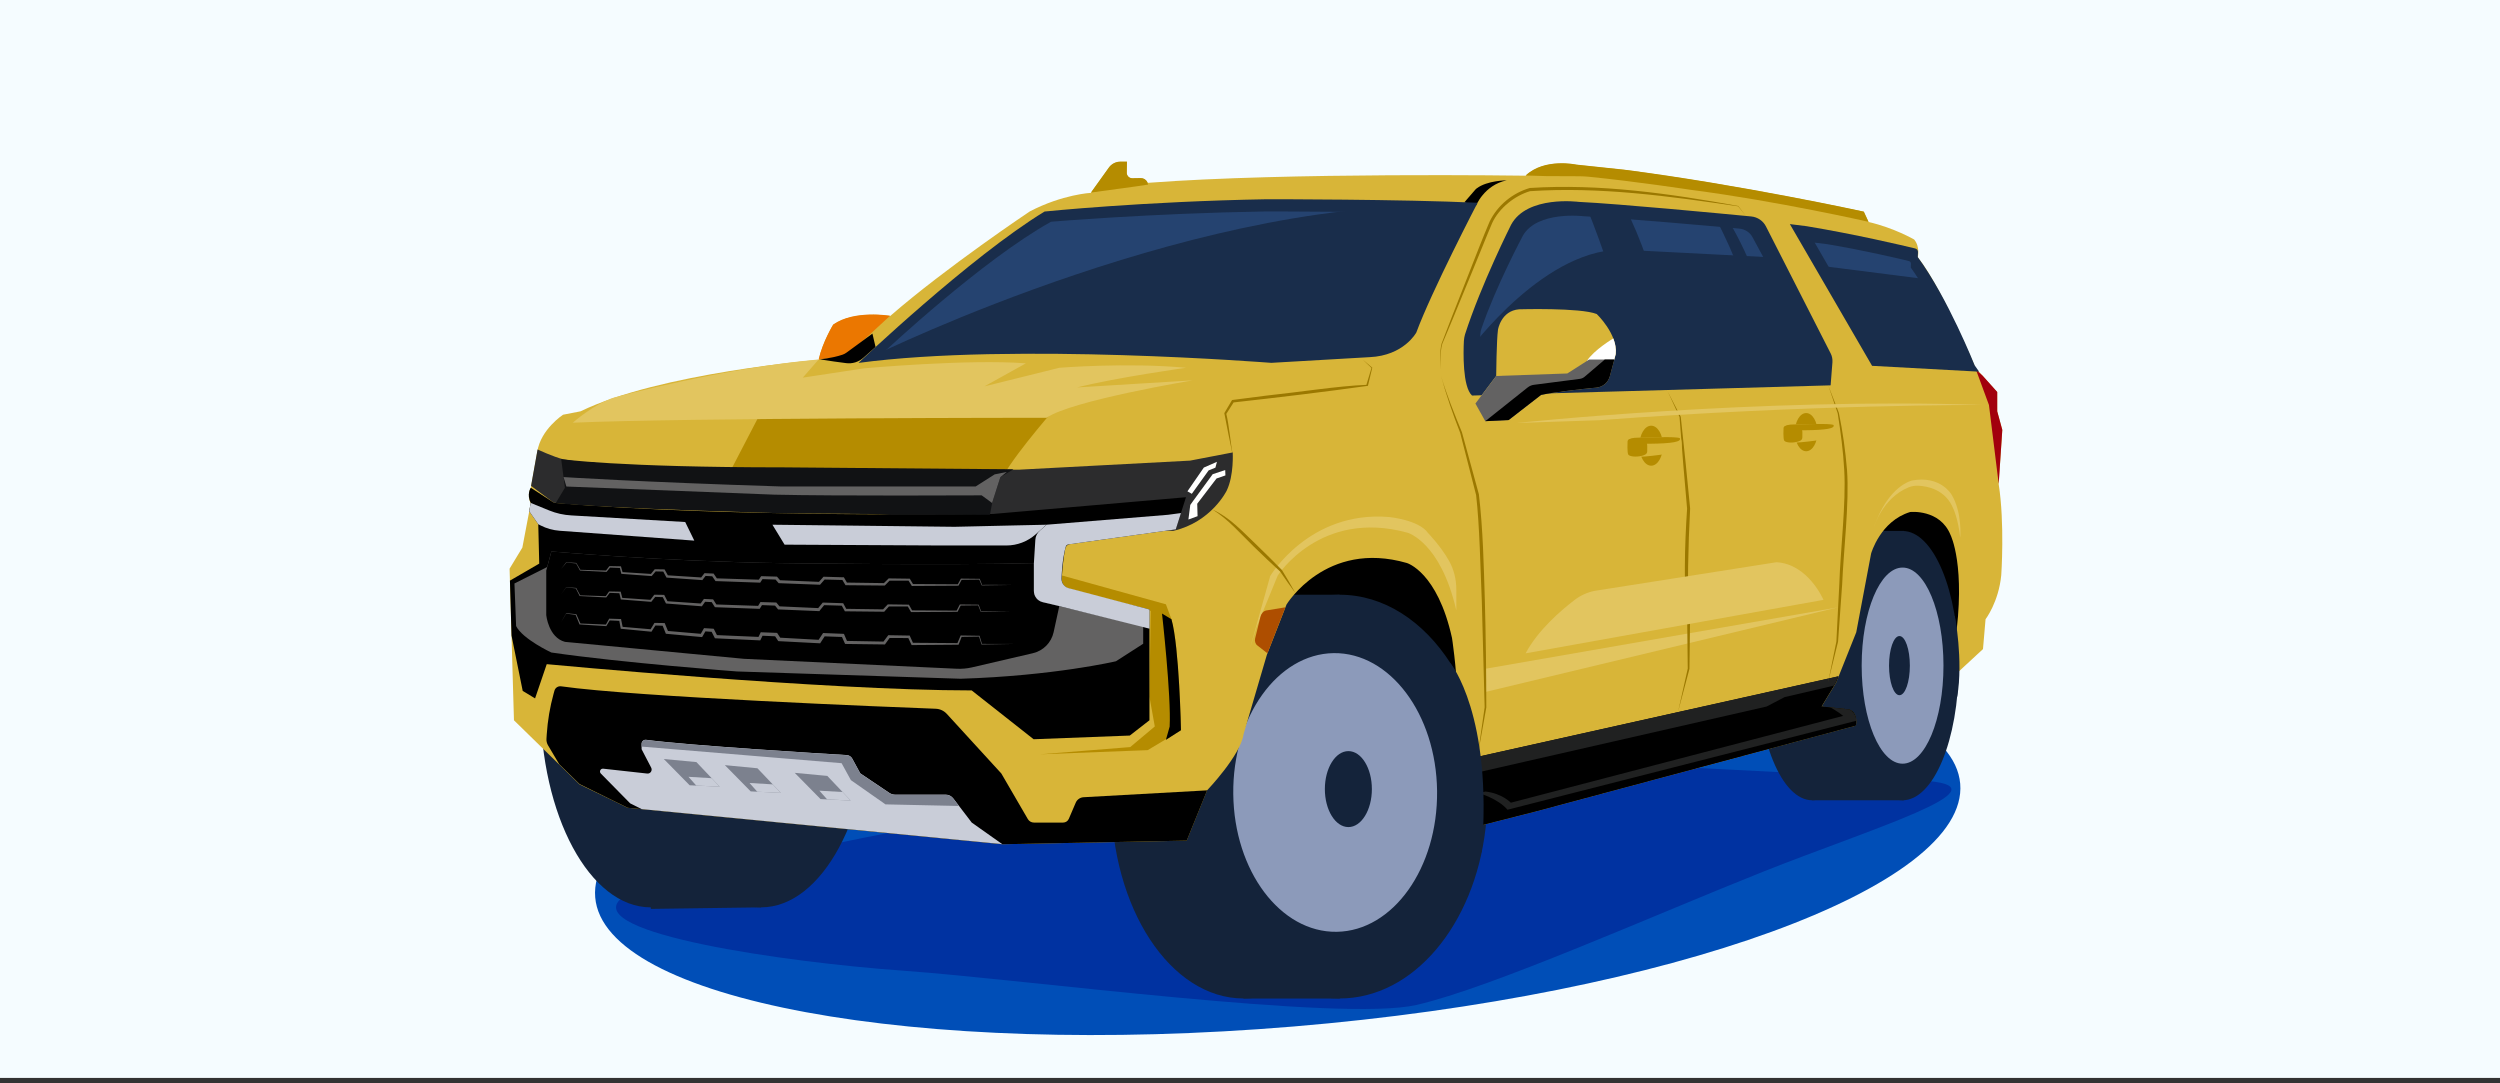 <?xml version="1.0" encoding="UTF-8"?> <svg xmlns="http://www.w3.org/2000/svg" width="360" height="156" viewBox="0 0 360 156" fill="none"><rect x="0" y="0" width="360" height="156" fill="#333333" stroke="none"/><g clip-path="url(#clip0_2_304)"><path d="M360 -0.78H0V155.22H360V-0.78Z" fill="#F5FCFF"></path><path d="M186.22 147.82C240.5 143.3 283.51 127.65 282.27 112.86C281.04 98.07 236.04 89.74 181.76 94.26C127.48 98.78 84.47 114.43 85.71 129.22C86.94 144.01 131.94 152.34 186.22 147.82Z" fill="#004EB7"></path><path d="M192.83 108.16C192.83 108.16 94.3 124.75 89.31 129.51C84.21 134.38 112.82 138.56 130.18 139.79C147.36 141.01 193.11 147.19 203.94 144.72C214.77 142.25 238.64 131.58 254 125.48C269.36 119.38 288.89 113.49 277.7 112.47C266.51 111.46 192.83 108.16 192.83 108.16Z" fill="#0032A1"></path><path d="M283.73 90.76L285.49 79.43C285.49 79.43 277.57 66.05 277.15 66.11C276.73 66.18 241.65 79.38 241.65 79.38L201.99 74.81L175.24 75.56L173.8 94.08L206.06 115.24L245.38 93.55L277.57 98.81L283.73 90.76Z" fill="black"></path><path d="M253.01 97.03L268.92 95.85C268.92 106.56 265.36 115.24 260.96 115.24C256.56 115.24 253 106.56 253 95.85C253 85.14 256.57 76.46 260.96 76.46C265.35 76.46 268.92 85.14 268.92 95.85" fill="#14233A"></path><path d="M274.19 76.45H260.96V115.24H274.19V76.45Z" fill="#14233A"></path><path d="M282.05 95.85C282.05 106.56 278.43 115.24 273.96 115.24C269.49 115.24 265.87 106.56 265.87 95.85C265.87 85.14 269.49 76.46 273.96 76.46C278.43 76.45 282.05 85.14 282.05 95.85Z" fill="#14233A"></path><path d="M279.86 95.85C279.86 103.65 277.22 109.97 273.97 109.97C270.72 109.97 268.08 103.65 268.08 95.85C268.08 88.05 270.72 81.73 273.97 81.73C277.22 81.72 279.86 88.05 279.86 95.85Z" fill="#8C9ABA"></path><path d="M275.02 95.85C275.02 98.2 274.35 100.11 273.52 100.11C272.69 100.11 272.02 98.2 272.02 95.85C272.02 93.5 272.69 91.59 273.52 91.59C274.35 91.59 275.02 93.49 275.02 95.85Z" fill="#14233A"></path><path d="M125.49 101.16C125.49 117.45 118.38 130.66 109.6 130.66C100.82 130.66 93.71 117.45 93.71 101.16C93.71 84.87 100.82 71.66 109.6 71.66C118.38 71.66 125.49 84.88 125.49 101.16Z" fill="#14233A"></path><path d="M109.6 101.16C109.6 117.45 102.49 130.66 93.71 130.66C84.94 130.66 77.82 117.45 77.82 101.16C77.82 84.87 84.93 71.66 93.71 71.66C102.49 71.67 109.6 84.88 109.6 101.16Z" fill="#14233A"></path><path d="M93.72 130.88L109.6 130.66V71.67H93.72V130.88Z" fill="#14233A"></path><path d="M198.12 114.71C198.12 130.77 189.59 143.78 179.06 143.78C168.54 143.78 160.01 130.77 160.01 114.71C160.01 98.65 168.54 85.64 179.06 85.64C189.59 85.63 198.12 98.65 198.12 114.71Z" fill="#14233A"></path><path d="M192.91 85.64H179.06V143.79H192.91V85.64Z" fill="#14233A"></path><path d="M214.18 114.71C214.18 116.27 214.09 117.8 213.92 119.3C212.31 133.18 203.52 143.78 192.91 143.78C181.16 143.78 171.64 130.77 171.64 114.71C171.64 98.65 181.16 85.64 192.91 85.64C199.28 85.64 205 89.47 208.89 95.53C212.19 100.64 214.18 107.36 214.18 114.71Z" fill="#14233A"></path><path d="M206.94 113.9C207.06 124.98 200.6 134.06 192.49 134.18C184.38 134.3 177.71 125.42 177.59 114.33C177.47 103.25 183.94 94.17 192.04 94.05C200.14 93.94 206.81 102.82 206.94 113.9Z" fill="#8C9ABA"></path><path d="M197.55 113.63C197.55 116.65 196.03 119.1 194.17 119.1C192.3 119.1 190.78 116.65 190.78 113.63C190.78 110.61 192.3 108.16 194.17 108.16C196.04 108.16 197.55 110.61 197.55 113.63Z" fill="#14233A"></path><path d="M90.38 116.32L144.33 121.57L170.88 121.05L173.82 113.81C173.82 113.81 178.65 108.77 179.07 105.73L182.43 94.29L185.26 87.05C185.26 87.05 190.93 77.71 202.58 81.07C202.58 81.07 206.99 82.33 209.09 91.88C209.09 91.88 211.4 106.47 209.09 119.9L221.06 116.86L267.24 104.48C267.24 104.48 267.66 102.7 266.3 102.17L262.31 101.75L264.41 98.29L267.3 91.05L269.44 79.71C269.44 79.71 270.75 75.04 275.06 73.73C275.06 73.73 279.36 73.26 280.88 77.04C280.88 77.04 283.14 81.5 281.51 92.63L280.67 97.98L285.55 93.47L285.92 89.17C285.92 89.17 287.81 86.7 288.18 82.82C288.18 82.82 288.7 75.42 287.81 69.7L288.33 61.93L287.6 59.25V56.47L284.5 53.01C284.5 53.01 279.51 41.2 276.16 37.06C276.16 37.06 276.53 35.54 275.64 34.49C275.64 34.49 272.75 32.81 269.08 31.97L268.4 30.5C268.4 30.5 250.61 26.62 233.87 24.46L227 23.73C227 23.73 222.43 22.73 219.71 25.3C219.71 25.3 185.42 24.79 165.27 26.33L165.21 26.23C165.03 25.89 164.67 25.67 164.28 25.68L163.07 25.7C162.62 25.71 162.25 25.34 162.26 24.89L162.29 23.31H161.35C160.69 23.31 160.06 23.63 159.68 24.17L157.1 27.77C157.1 27.77 153.01 27.98 148.28 30.45C148.28 30.45 136.26 38.48 128.18 45.51C128.18 45.51 123.04 44.62 119.99 46.77C119.99 46.77 118.47 49.24 117.89 51.81C117.89 51.81 94.94 53.7 83.6 59.23L81.08 59.72C81.08 59.72 77.86 61.82 77.37 65.04L76.43 70.29C76.43 70.29 75.8 71.23 76.43 72.47L75.22 78.85L73.38 81.89L74.01 103.72L83.46 112.96L90.38 116.32Z" fill="#D8B538"></path><path d="M269.85 75.94C269.85 75.94 271.04 71.71 274.86 70.17C275.28 70 275.73 69.93 276.18 69.94C277.47 69.99 280.15 70.44 281.28 73.26C281.28 73.26 281.93 74.54 282.28 77.43C282.28 77.43 282.6 73.8 281.01 71.2C281.01 71.2 279.44 68.44 275.34 69.19C275.35 69.2 271.91 69.87 269.85 75.94Z" fill="#E2C55F"></path><path d="M209.7 87.86C207.43 78.01 202.68 76.71 202.68 76.71C190.11 73.25 183.99 82.88 183.99 82.88L180.93 90.35L179.95 93.54L182.91 82.95C182.91 82.95 188.51 73.5 200.02 74.45C200.02 74.45 204.33 74.86 205.63 76.75C205.63 76.75 207.43 78.58 208.66 80.76C209.37 82.02 209.71 83.45 209.71 84.9V87.86H209.7Z" fill="#E2C55F"></path><path d="M117.88 51.77C118.46 49.2 119.98 46.73 119.98 46.73C123.02 44.58 128.17 45.47 128.17 45.47L124.45 48.9L121.55 51.28L117.88 51.77Z" fill="#EB7700"></path><path d="M284.54 53.24L286.41 58.32L287.81 69.66L288.33 61.9L287.6 59.22V56.44L285.49 54.09L284.54 53.24Z" fill="#A2000D"></path><path d="M210.07 109.59C209.97 112.92 209.68 116.44 209.09 119.89L221.06 116.85L267.24 104.47C267.24 104.47 267.66 102.69 266.3 102.16L262.31 101.74L264.41 98.28L264.77 97.39L210.07 109.59Z" fill="black"></path><path d="M209.93 111.88C209.97 111.11 210.01 110.34 210.03 109.59L264.72 97.38L264.36 98.27L264.08 98.73L256.99 100.38L254.39 101.74L209.93 111.88Z" fill="#202121"></path><path d="M209.73 115.03C209.57 116.65 209.36 118.28 209.09 119.89L221.06 116.85L267.24 104.47C267.24 104.47 267.66 102.69 266.3 102.16L262.31 101.74L209.73 115.03Z" fill="black"></path><path d="M80.53 110.05L83.46 112.91L90.39 116.32L144.34 121.57L170.89 121.05L173.83 113.81L156.03 114.8C155.53 114.83 155.09 115.14 154.9 115.6L153.91 117.91C153.77 118.24 153.45 118.45 153.09 118.45H148.88C148.52 118.45 148.19 118.26 148.01 117.95L144.19 111.38L136.34 102.8C135.93 102.35 135.35 102.08 134.74 102.06C128.34 101.82 91.61 100.37 80.81 98.83C80.37 98.77 79.96 99.03 79.84 99.46C79.8 99.59 79.76 99.74 79.72 99.89C79.19 101.81 78.86 103.77 78.73 105.76L78.69 106.41C78.67 106.72 78.75 107.03 78.9 107.3L80.53 110.05Z" fill="black"></path><path d="M92.39 116.51L144.33 121.56L139.93 118.45L137.27 114.97C137.01 114.63 136.61 114.43 136.19 114.43H128.9C128.6 114.43 128.31 114.34 128.06 114.17L123.88 111.36L122.72 109.23C122.56 108.94 122.27 108.75 121.94 108.73C118.51 108.53 99.28 107.36 93.05 106.53C92.7 106.48 92.39 106.75 92.39 107.1V107.89L93.77 110.54C93.99 110.96 93.65 111.45 93.19 111.39L86.86 110.69C86.47 110.65 86.25 111.11 86.52 111.39L90.74 115.68L92.39 116.51Z" fill="#C9CDD8"></path><path d="M92.39 107.51V107.12C92.39 106.77 92.7 106.5 93.05 106.55C99.28 107.37 118.51 108.54 121.94 108.75C122.27 108.77 122.56 108.96 122.72 109.25L123.88 111.38L128.06 114.19C128.31 114.36 128.6 114.45 128.9 114.45H136.19C136.61 114.45 137.02 114.65 137.27 114.99L138.08 116.06L127.51 115.83L122.53 112.34L121.19 109.9L92.39 107.51Z" fill="#7C818E"></path><path d="M219.69 25.27C222.42 22.7 226.98 23.7 226.98 23.7L233.85 24.43C250.59 26.58 268.38 30.47 268.38 30.47L269.06 31.94C269.06 31.94 255.85 28.94 243.57 27.35C243.57 27.35 235.43 26.11 228.76 25.45C228.31 25.41 227.86 25.38 227.41 25.38L222.65 25.36L219.69 25.27Z" fill="#B58C00"></path><path d="M257.74 32.27L269.58 52.68L284.99 53.52L284.35 52.61C284.35 52.61 280.5 42.92 276.16 37.02L276.19 36.31C276.2 36.06 276.04 35.84 275.79 35.78C274.06 35.36 267.16 33.73 260.14 32.57L257.74 32.27Z" fill="#192D4B"></path><path d="M261.32 34.94L270.21 50.36L281.78 51L281.3 50.31C281.3 50.31 278.41 42.99 275.15 38.53L275.17 37.99C275.18 37.8 275.06 37.63 274.87 37.59C273.57 37.27 268.39 36.04 263.11 35.16L261.32 34.94Z" fill="#254370"></path><path d="M210.8 49.08C210.72 50.67 210.59 55.69 211.97 56.96L263.61 55.49L263.87 52.17C263.9 51.72 263.82 51.28 263.61 50.88L254.3 32.61C253.89 31.8 253.09 31.26 252.19 31.17C247.59 30.73 233.28 29.36 227.33 29.07C227.33 29.07 219.91 28.09 217.6 32.36C217.6 32.36 213.3 40.9 210.96 48.16C210.88 48.46 210.82 48.76 210.8 49.08Z" fill="#192D4B"></path><path d="M213.17 48.13C213.1 49.48 212.98 53.75 214.22 54.82L260.73 53.57L260.97 50.75C261 50.37 260.92 49.99 260.74 49.65L252.35 34.14C251.98 33.45 251.26 32.99 250.45 32.92C246.31 32.54 233.42 31.39 228.06 31.14C228.06 31.14 221.38 30.31 219.3 33.93C219.3 33.93 215.42 41.18 213.32 47.34C213.23 47.6 213.18 47.86 213.17 48.13Z" fill="#254370"></path><path d="M228.47 29.86C228.47 29.86 233.82 42.38 235.95 55.84H242.33C242.33 55.84 238.55 38.36 233.99 29.86H228.47Z" fill="#192D4B"></path><path d="M247.12 31.59H248.77C248.77 31.59 254.12 39.54 257.11 54.81H255.06C255.07 54.82 252.55 41.67 247.12 31.59Z" fill="#192D4B"></path><path d="M165.33 26.58L165.2 26.19C165.02 25.85 164.66 25.63 164.27 25.64L163.06 25.66C162.61 25.67 162.24 25.3 162.25 24.85L162.28 23.27H161.34C160.68 23.27 160.05 23.59 159.67 24.13L157.09 27.73L163.66 26.83L165.33 26.58Z" fill="#B58C00"></path><path d="M95.59 109.3L100.28 109.74L103.64 113.28L99.31 113.08L95.59 109.3Z" fill="#7C818E"></path><path d="M100.26 113.12L103.64 113.28L102.48 112.06L99.14 111.86L100.26 113.12Z" fill="#C9CDD8"></path><path d="M104.38 110.18L109.07 110.63L112.44 114.17L108.1 113.96L104.38 110.18Z" fill="#7C818E"></path><path d="M109.05 114.01L112.44 114.17L111.27 112.95L107.93 112.75L109.05 114.01Z" fill="#C9CDD8"></path><path d="M114.44 111.29L119.13 111.73L122.5 115.28L118.16 115.07L114.44 111.29Z" fill="#7C818E"></path><path d="M119.11 115.11L122.5 115.28L121.34 114.05L117.99 113.86L119.11 115.11Z" fill="#C9CDD8"></path><path d="M212.95 114.21C212.95 114.21 215.66 114.95 217.08 116.6L267.3 103.79C267.3 103.79 267.39 102.76 266.3 102.15L263.56 101.86C263.56 101.86 264.7 102.48 265.42 103.09L217.56 115.59C217.56 115.59 216.32 114.26 213.91 113.98L212.95 114.21Z" fill="#202121"></path><path d="M182.51 94.08L185.1 87.45L182.32 87.91C181.93 88 181.61 88.36 181.5 88.83L180.74 91.93C180.65 92.31 180.77 92.72 181.04 92.93L182.51 94.08Z" fill="#AE4E00"></path><path d="M118.03 51.74C118.03 51.74 119.78 51.6 121.34 51.07C121.55 51 121.74 50.89 121.92 50.76L125.63 48.04L126.08 49.97L124.3 51.54C123.63 52.13 122.73 52.41 121.84 52.29C120.84 52.17 119.44 51.97 118.03 51.74Z" fill="black"></path><path d="M212.51 29.69C212.51 29.69 213.69 26.65 216.96 25.97C216.96 25.97 214.17 25.97 212.64 27.13C212.55 27.19 212.48 27.27 212.41 27.35L210.87 29.13L212.51 29.69Z" fill="black"></path><path d="M123.62 52.26C123.62 52.26 139.71 36.97 150.42 30.46C150.42 30.46 164.62 29 182.46 28.69C182.46 28.69 201.95 28.68 212.77 29.2C212.77 29.2 206.16 41.9 203.95 47.88C203.95 47.88 202.17 51.21 197.23 51.43L183.06 52.25C183.06 52.26 145.83 49.28 123.62 52.26Z" fill="#192D4B"></path><path d="M127.5 50.51C127.5 50.51 141.4 37.47 151.35 31.93C151.35 31.93 165.62 30.72 182.21 30.45C182.21 30.45 200.34 30.44 210.39 30.88C210.39 30.88 204.24 41.69 202.19 46.78C202.19 46.78 200.53 49.61 195.94 49.81L182.76 50.51C182.77 50.51 148.16 47.98 127.5 50.51Z" fill="#254370"></path><path d="M213.91 99.64L264.71 87.45L213.91 96.3V99.64Z" fill="#E2C55F"></path><path d="M174.59 73.37C177.07 74.49 178.88 76.5 180.82 78.34C182.1 79.58 183.37 80.82 184.61 82.1C185.27 83.18 185.92 84.28 186.53 85.39C185.77 84.37 185.05 83.34 184.33 82.29C183.16 81.24 181.73 79.86 180.5 78.67C178.56 76.78 176.88 74.79 174.59 73.37Z" fill="#9B7800"></path><path d="M212.76 108.98L213.79 101.84C213.79 101.94 213.38 86.52 213.38 86.54C213.19 82.08 213.06 75.56 212.56 71.29C212.57 71.31 210.24 62.25 210.27 62.34C209.22 59.65 208.26 56.93 207.51 54.14C208.34 56.91 209.43 59.59 210.52 62.25L212.96 71.18C213.56 76.28 213.66 81.4 213.82 86.52C213.96 91.63 214.02 96.75 214.03 101.87C214.03 101.88 212.76 108.98 212.76 108.98Z" fill="#9B7800"></path><path d="M240.12 56.32C240.13 56.33 242.03 60.01 242.03 60.02C242.03 60.01 242.73 66.63 242.73 66.63L243.38 73.23C243.23 75.99 243.14 78.76 243.09 81.53C243.05 84.29 243.06 87.07 243.36 89.8C243.35 89.8 243.3 96.32 243.28 96.32L241.63 102.53L243.04 96.26C243.03 96.43 242.97 89.75 242.96 89.79C242.63 87.17 242.61 84.25 242.62 81.51C242.63 78.8 242.77 75.83 242.94 73.25L242.37 66.64C242.38 66.67 241.83 59.92 241.86 60.06C241.88 60.08 240.12 56.32 240.12 56.32Z" fill="#9B7800"></path><path d="M263.25 55.44L264.8 59.46C265.36 62.17 265.74 64.9 265.97 67.66C266.32 72.44 265.47 79.33 265.27 84.17L264.68 92.41C264.68 92.42 263.25 98.21 263.25 98.22L264.44 92.37C264.43 92.46 264.86 84.12 264.86 84.14C265.01 79.29 265.85 72.47 265.57 67.69C265.42 64.97 265.05 62.16 264.63 59.52C264.63 59.53 263.25 55.44 263.25 55.44Z" fill="#9B7800"></path><path d="M218.42 60.91C218.42 60.91 253.29 57.21 285.49 58.31C285.49 58.31 260.54 58.23 230.31 60.51L218.42 60.91Z" fill="#E2C55F"></path><path d="M219.69 94.08L262.58 86.38C262.58 86.38 260.38 81.21 255.81 80.96L229.59 85.09C228.55 85.31 227.57 85.75 226.72 86.41C224.82 87.86 221.45 90.75 219.69 94.08Z" fill="#E2C55F"></path><path d="M170.06 105.15C170.06 105.15 169.82 93.11 168.69 89.17L167.89 87.02L152.13 82.65L151.83 84.89L165.7 87.97L165.52 100.33L166.29 104.61L162.75 107.58L149.76 108.62L165.27 108.02L170.06 105.15Z" fill="#B58C00"></path><path d="M167.33 88.35C167.33 88.35 168.67 100.25 168.43 104.63L167.89 106.54L170.06 105.15C170.06 105.15 169.82 93.11 168.69 89.17L167.33 88.35Z" fill="black"></path><path d="M196.22 51.77L197.59 52.93L197.61 52.95L197.6 52.98L197 55.48L196.98 55.56C190.72 56.44 183.86 57.26 177.55 57.96L177.69 57.87L176.59 59.6C176.96 61.07 177.21 63.76 177.53 65.64C177.11 63.59 176.68 61.54 176.3 59.49L176.33 59.44L177.37 57.68C177.42 57.59 177.41 57.6 177.51 57.59L182.34 56.97C186.84 56.5 192.73 55.57 196.76 55.42L197.5 52.96L197.52 53.01L196.22 51.77Z" fill="#9B7800"></path><path d="M251.4 31.08C251.41 31.09 250.23 29.65 250.29 29.71C240.4 28.25 230.33 26.86 220.32 27.53C218.18 28.16 215.9 29.91 214.88 32.1C213.9 34.39 212.99 36.75 212.02 39.06L209.15 46.03L207.69 49.51C207.35 50.68 207.47 52.01 207.51 53.24C207.43 51.99 207.27 50.7 207.59 49.47L208.94 45.95L211.69 38.93C212.61 36.59 213.51 34.25 214.5 31.92C215.63 29.58 217.79 27.8 220.29 27.07C230.35 26.42 240.43 27.87 250.31 29.66C250.32 29.66 251.38 31.07 251.4 31.08Z" fill="#9B7800"></path><path d="M152.54 58.11C152.54 58.11 146.56 64.83 144.5 68.47L104.67 68.8L109.55 59.41L152.54 58.11Z" fill="#B58C00"></path><path d="M76.47 69.97L77.41 64.72C77.41 64.72 79.63 65.77 81.14 66.15L88.91 67.34L124.81 67.71L146.81 67.63L171.37 66.33L177.51 65.15C177.51 65.15 177.71 68.46 176.64 70.66C176.64 70.66 174.44 75.19 168.93 76.45L125.43 74L79.76 72.41L76.47 69.97Z" fill="#2C2C2D"></path><path d="M77.05 100.57L78.73 95.64C78.73 95.64 118.72 99.42 139.92 99.42L148.84 106.45L162.69 105.92L165.52 103.72V87.77C165.52 87.77 157.85 85.94 153.87 84.74C153.25 84.55 152.85 83.96 152.89 83.32C152.97 82.09 153.14 80.11 153.42 78.93C153.49 78.63 153.74 78.4 154.05 78.36L169.31 76.22L170.78 71.6L142.97 74.01C142.97 74.01 105.29 74.59 79.79 72.41L76.43 70.23C76.43 70.23 75.8 71.17 76.43 72.41L76.2 73.6L77.51 75.49L77.65 81.16L73.43 83.61L73.66 91.52L75.27 99.49L77.05 100.57Z" fill="black"></path><path d="M79.4 79.41C79.4 79.41 94.86 80.81 112.29 81.09C112.29 81.09 136.64 81.43 148.88 81.09V85.1C148.88 85.86 149.4 86.53 150.15 86.71L164.62 90.18V92.7L160.7 95.22C160.7 95.22 151.78 97.32 138.34 97.74L106.12 96.69C106.12 96.69 89.4 95.43 79.39 93.96C79.39 93.96 75.26 92.04 74.32 90.15L74.08 84.02L78.79 81.65L79.4 79.41Z" fill="#636262"></path><path d="M152.54 87.28L150.15 86.71C149.4 86.53 148.88 85.87 148.88 85.1V81.09C136.63 81.43 112.29 81.09 112.29 81.09C94.87 80.81 79.4 79.41 79.4 79.41L78.66 82.16V88.58C78.66 88.58 78.98 91.8 81.36 92.43L107.13 94.87L137.79 96.3C138.51 96.33 139.23 96.27 139.93 96.11L148.74 94.06C150.23 93.71 151.39 92.54 151.72 91.04L152.54 87.28Z" fill="black"></path><path d="M80.81 89.58C80.82 89.57 81.53 88.31 81.53 88.3C81.52 88.3 82.96 88.44 82.96 88.44H82.98L83 88.47L83.6 89.82L83.55 89.78L87.31 89.94L87.21 90L87.69 89.15L87.72 89.09H87.79L89.33 89.14H89.43L89.45 89.24L89.68 90.37L89.56 90.26L93.79 90.62L93.64 90.69L94.19 89.78L94.24 89.7H94.34L95.6 89.72H95.72L95.76 89.83L96.23 90.97L96.07 90.85L101.05 91.28L100.85 91.38C100.89 91.31 101.36 90.48 101.38 90.45L101.51 90.46L102.65 90.53L102.77 90.54L102.83 90.65L103.3 91.57L103.12 91.45L109.37 91.72L109.16 91.85L109.49 91.17L109.55 91.04L109.7 91.05L111.78 91.13H111.9C111.93 91.18 112.38 91.86 112.42 91.93L112.24 91.82L118.01 92.14L117.81 92.24L118.46 91.25L118.53 91.15L118.65 91.16L121.4 91.27L121.53 91.28L121.58 91.4L122.02 92.42L121.83 92.29L127.32 92.39L127.16 92.47L127.85 91.55L127.91 91.47H128L130.89 91.52H131L131.04 91.62L131.5 92.65L131.36 92.56L137.94 92.61L137.84 92.68L138.31 91.57L138.34 91.51H138.4L141.02 91.55H141.06L141.07 91.59L141.41 92.75L141.37 92.72L145.92 92.73L141.37 92.81H141.34L141.33 92.78L140.97 91.63L141.03 91.67L138.41 91.71L138.5 91.65L138.06 92.77L138.03 92.84H137.95L131.37 92.89H131.27L131.23 92.8L130.75 91.78L130.9 91.88L128.01 91.87L128.16 91.79L127.49 92.72L127.43 92.8H127.33L121.84 92.73H121.7L121.64 92.61L121.19 91.6L121.38 91.73L118.63 91.63L118.82 91.53L118.17 92.53L118.1 92.64L117.97 92.63L112.19 92.33L112.07 92.32C112.04 92.29 111.59 91.58 111.55 91.52L111.74 91.63L109.66 91.54L109.87 91.41L109.54 92.09L109.47 92.22L109.32 92.21L103.08 91.92L102.95 91.91L102.89 91.8L102.42 90.87L102.59 90.99L101.45 90.91L101.64 90.81L101.17 91.63L101.1 91.74L100.97 91.73L95.99 91.27L95.88 91.26L95.84 91.15L95.38 90L95.54 90.11L94.28 90.07L94.43 89.99L93.86 90.89L93.81 90.97L93.71 90.96L89.49 90.55L89.39 90.54L89.37 90.44L89.16 89.31L89.28 89.41L87.74 89.34L87.84 89.28L87.34 90.11L87.31 90.16H87.25L83.49 89.92H83.45L83.44 89.89L82.88 88.52L82.91 88.54L81.5 88.36C81.6 88.28 80.8 89.59 80.81 89.58Z" fill="#636262"></path><path d="M80.81 85.57C80.82 85.56 81.53 84.55 81.53 84.55L82.95 84.66H82.97L82.98 84.68L83.57 85.76L83.53 85.73L87.28 85.85L87.2 85.89L87.68 85.21L87.71 85.17H87.76L89.3 85.2H89.38L89.4 85.28L89.63 86.18L89.52 86.09L93.74 86.38L93.62 86.43L94.17 85.7L94.22 85.64H94.3L95.56 85.66H95.65L95.69 85.75L96.16 86.66L96.02 86.57L100.99 86.91L100.83 86.99C100.88 86.93 101.32 86.29 101.36 86.25H101.46C101.52 86.25 102.68 86.31 102.69 86.31L102.74 86.39L103.21 87.13L103.06 87.04L109.29 87.25L109.11 87.35C109.15 87.28 109.47 86.76 109.5 86.7H109.62L111.7 86.76H111.79C111.81 86.79 112.27 87.34 112.31 87.39L112.16 87.31L117.92 87.57L117.76 87.64L118.41 86.85L118.47 86.77H118.57L121.31 86.86H121.42L121.47 86.96L121.91 87.77L121.75 87.67L127.23 87.75L127.1 87.81L127.79 87.08L127.84 87.03H127.91L130.79 87.07H130.88L130.92 87.14L131.38 87.96L131.26 87.89L137.82 87.93L137.73 87.98L138.19 87.09L138.22 87.04H138.27L140.89 87.07H140.93L140.94 87.1L141.28 88.03C141.09 87.96 145.81 88.04 145.78 88.02C145.75 88.02 141.24 88.09 141.22 88.09L141.21 88.06L140.85 87.14L140.9 87.17L138.28 87.2L138.36 87.15L137.92 88.05L137.89 88.1H137.83L131.27 88.14H131.19L131.15 88.07L130.68 87.26L130.81 87.33H127.93L128.05 87.28L127.38 88.03L127.33 88.09H127.25L121.77 88.03H121.66L121.61 87.93L121.16 87.12L121.32 87.22L118.58 87.14L118.74 87.07L118.09 87.86L118 88H117.9L112.14 87.76H112.05L111.99 87.69L111.54 87.13L111.69 87.21L109.61 87.13L109.79 87.03L109.46 87.57L109.4 87.67H109.28L103.05 87.44H102.95L102.9 87.36L102.43 86.62L102.58 86.71L101.44 86.65L101.6 86.57C101.58 86.6 101.08 87.29 101.07 87.31L100.97 87.3L96 86.91L95.9 86.9L95.86 86.82L95.4 85.9L95.54 85.99L94.28 85.95L94.4 85.89L93.83 86.61L93.78 86.67L93.7 86.66L89.49 86.33L89.4 86.32L89.38 86.24L89.17 85.34L89.28 85.43L87.75 85.37L87.83 85.33L87.33 85.99L87.3 86.03H87.25L83.5 85.83H83.47L83.46 85.8L82.9 84.71L82.93 84.73L81.52 84.58L81.54 84.57L80.81 85.57Z" fill="#636262"></path><path d="M80.81 81.91C80.82 81.9 81.53 80.96 81.54 80.96L82.97 81.06H82.99L83 81.08L83.59 82.08L83.55 82.05L87.31 82.16L87.24 82.19L87.72 81.56L87.75 81.52H87.8L89.34 81.55H89.42L89.44 81.63L89.67 82.47L89.57 82.38L93.8 82.65L93.69 82.7L94.24 82.02L94.28 81.97H94.35L95.61 81.99H95.7L95.74 82.07L96.21 82.92L96.08 82.84L101.06 83.16L100.91 83.23C100.96 83.18 101.4 82.57 101.44 82.54H101.53L102.67 82.59H102.76L102.81 82.67L103.28 83.36L103.13 83.28L109.38 83.48L109.21 83.57C109.25 83.5 109.57 83.02 109.6 82.97H109.71L111.79 83.03H111.88C111.9 83.05 112.36 83.57 112.39 83.62L112.25 83.55L118.02 83.79L117.87 83.86L118.52 83.12L118.58 83.05H118.67L121.42 83.13H121.52L121.57 83.22L122.01 83.98L121.86 83.89L127.35 83.97L127.23 84.02L127.92 83.34L127.97 83.29H128.04L130.93 83.33H131.01L131.05 83.4L131.51 84.17L131.39 84.1L137.97 84.14L137.89 84.19L138.35 83.36L138.37 83.32H138.42L141.04 83.35H141.08L141.09 83.38L141.43 84.24C141.25 84.17 145.97 84.25 145.94 84.23C145.91 84.23 141.39 84.3 141.37 84.3L141.36 84.28L141 83.43L141.05 83.46L138.43 83.49L138.5 83.45L138.05 84.29L138.02 84.34H137.96L131.38 84.38H131.3L131.26 84.31L130.79 83.55L130.91 83.62H128.02L128.14 83.57L127.46 84.27L127.41 84.32H127.34L121.85 84.27H121.75L121.7 84.18L121.25 83.43L121.4 83.52L118.65 83.45L118.8 83.39L118.15 84.13L118.09 84.2H118L112.22 83.98H112.13C112.12 83.96 111.65 83.43 111.62 83.39L111.77 83.46L109.69 83.39L109.86 83.3C109.82 83.36 109.5 83.85 109.47 83.9H109.36L103.12 83.68H103.03L102.98 83.6L102.51 82.91L102.65 82.99L101.51 82.93L101.66 82.86L101.19 83.47L101.13 83.54L101.04 83.53L96.06 83.18L95.97 83.17L95.93 83.09L95.47 82.23L95.6 82.31L94.34 82.28L94.46 82.23L93.89 82.9L93.84 82.95H93.77L89.55 82.64L89.47 82.63L89.45 82.55L89.24 81.71L89.34 81.79L87.8 81.73L87.88 81.69L87.38 82.31L87.35 82.35H87.31L83.55 82.16H83.52L83.51 82.14L82.95 81.12L82.98 81.14C82.99 81.13 81.51 81.01 81.58 81L80.81 81.91Z" fill="#636262"></path><path d="M80.81 66.11C80.81 66.11 88.92 67.3 112.85 67.3L145.94 67.58L144.06 68.7L142.87 72.42L142.55 74.13L113.37 73.93C113.37 73.93 87.9 73.29 80.03 72.44L81.35 70.24L80.81 66.11Z" fill="#111214"></path><path d="M81.15 68.7C81.15 68.7 92.13 69.41 112.42 70.05H140.5L143.23 68.31L144.98 67.96L144.05 68.71L142.86 72.43L141.36 71.33C141.36 71.33 120.11 71.44 111.5 71.23L81.56 70.06L81.15 68.7Z" fill="#636262"></path><path d="M77.51 75.49L76.2 73.6L76.42 72.42L79.07 73.5C80.09 73.92 81.18 74.16 82.28 74.22L98.67 75.17L99.98 77.85L80.6 76.43C79.64 76.36 78.7 76.1 77.84 75.66L77.51 75.49Z" fill="#C9CDD8"></path><path d="M111.23 75.56L112.98 78.43L135.43 78.55H144.92C146.47 78.55 147.97 77.98 149.13 76.95L150.69 75.56L146.14 75.66L137.47 75.86L120.96 75.67L111.23 75.56Z" fill="#C9CDD8"></path><path d="M170.99 70.75L173.35 67.33L175.24 66.5L175.02 67.34L174.04 67.74L171.62 71.11L170.99 70.75Z" fill="white"></path><path d="M171.77 72.19L174.63 68.28L176.43 67.68L176.46 68.46L175.18 68.9L172.4 72.54L172.45 74.33L171.13 74.81L171.4 72.71L171.77 72.19Z" fill="white"></path><path d="M165.53 87.77V90.53L152.54 87.28L150.15 86.71C149.4 86.53 148.88 85.87 148.88 85.1V81.09L149.09 77.72C149.12 77.22 149.35 76.76 149.72 76.43L150.7 75.56L168.19 74.13L170.06 73.88L169.31 76.23L153.86 78.39C153.68 78.42 153.52 78.54 153.47 78.72C153.3 79.29 152.96 80.72 152.86 83.31C152.84 83.95 153.25 84.52 153.87 84.69L165.53 87.77Z" fill="#C9CDD8"></path><path d="M115.6 54.38L124.43 53.04C124.43 53.04 139.39 51.68 147.73 52.32L141.75 55.64L152.55 52.96C152.55 52.96 162.27 52.17 170.79 52.96C170.79 52.96 160.65 54.38 155.1 55.79L171.75 54.77C171.75 54.77 154.23 57.68 150.71 60.16C150.71 60.16 98.54 60.16 82.48 60.87C82.48 60.87 85.58 58.13 88.47 57.23C88.47 57.23 104.21 52.96 117.89 51.76L115.6 54.38Z" fill="#E2C55F"></path><path d="M126.08 51.1C126.08 51.1 174.57 27.31 211.51 29.86L206.47 40.38L203.11 48.04L199.65 50.18L191.99 50.51L183.07 51.77L161.2 50.7L126.08 51.1Z" fill="#192D4B"></path><path d="M211.52 50.51C211.52 50.51 222.71 35.15 234.33 35.99L254.76 37.04L260.09 45.29L262.63 51.77L262.21 54.14L258.18 54.81L212.46 56.2L211.52 50.51Z" fill="#192D4B"></path><path d="M212.46 58.11L215.45 54.14C215.45 54.14 215.5 49 215.71 47.48C215.71 47.48 216.13 44.75 218.75 44.54C218.75 44.54 227.57 44.28 229.93 45.22C229.93 45.22 232.97 48.11 232.66 50.99L231.8 54.18C231.56 55.07 230.8 55.72 229.88 55.81C227.75 56.02 223.91 56.43 221.9 56.87L217.23 60.49L213.87 60.65L212.46 58.11Z" fill="#D8B538"></path><path d="M232.43 51.87L232.67 50.99C232.75 50.22 232.6 49.44 232.32 48.73C232.32 48.73 229.51 50.4 228.52 51.97L232.43 51.87Z" fill="white"></path><path d="M215.45 54.14L212.46 58.11L213.88 60.65L217.24 60.49L221.91 56.87C223.93 56.43 227.76 56.02 229.89 55.81C230.81 55.72 231.57 55.07 231.81 54.18L232.46 51.77H228.84L225.69 53.78L215.45 54.14Z" fill="#636262"></path><path d="M213.88 60.65L217.24 60.49L221.91 56.87C223.93 56.43 227.76 56.02 229.89 55.81C230.81 55.72 231.57 55.07 231.81 54.18L232.46 51.77H231.09L228.2 54.24C227.99 54.42 227.74 54.53 227.47 54.56L220.98 55.4C220.62 55.43 220.28 55.56 219.99 55.79L213.88 60.65Z" fill="black"></path><path d="M262.63 38.33L277.08 40.17L282.47 50.51V52.26L271.36 52.58L269.07 49.52L263.25 40.72L262.63 38.33Z" fill="#192D4B"></path><path d="M237.77 67.06C238.709 67.06 239.47 65.771 239.47 64.18C239.47 62.589 238.709 61.3 237.77 61.3C236.831 61.3 236.07 62.589 236.07 64.18C236.07 65.771 236.831 67.06 237.77 67.06Z" fill="#B58C00"></path><path d="M234.35 63.81C234.35 63.81 234.01 63.03 235.94 63.03C237.87 63.03 241.85 62.79 242.03 63.18C242.21 63.57 242.15 64.22 242.15 64.47C242.15 64.72 242 65.05 241.64 65.11C241.28 65.17 236.82 65.9 235.55 65.76C234.28 65.62 234.37 64.84 234.37 64.84L234.35 63.81Z" fill="#D8B538"></path><path d="M235.93 63.02C235.05 63.02 234.64 63.18 234.46 63.36C235.03 63.68 235.97 63.91 237.48 63.9C240.85 63.87 242.17 63.61 241.89 63.09C241.18 62.82 237.7 63.02 235.93 63.02Z" fill="#B58C00"></path><path d="M234.37 63.56C234.37 63.56 234.28 65.25 234.49 65.49C234.7 65.73 235.54 65.85 236.42 65.64C237.29 65.43 237.2 65.12 237.2 64.65C237.2 64.19 237.29 63.34 236.54 63.25C235.79 63.16 234.38 63.02 234.37 63.56Z" fill="#B58C00"></path><path d="M260.09 64.98C260.99 64.98 261.72 63.749 261.72 62.23C261.72 60.711 260.99 59.48 260.09 59.48C259.19 59.48 258.46 60.711 258.46 62.23C258.46 63.749 259.19 64.98 260.09 64.98Z" fill="#B58C00"></path><path d="M256.82 61.87C256.82 61.87 256.49 61.12 258.34 61.12C260.18 61.12 263.98 60.89 264.15 61.26C264.32 61.63 264.27 62.26 264.27 62.49C264.27 62.73 264.13 63.04 263.78 63.1C263.43 63.16 259.17 63.85 257.97 63.72C256.76 63.59 256.84 62.84 256.84 62.84L256.82 61.87Z" fill="#D8B538"></path><path d="M258.33 61.12C257.49 61.12 257.1 61.28 256.93 61.45C257.48 61.75 258.37 61.97 259.81 61.96C263.03 61.93 264.29 61.69 264.02 61.19C263.35 60.93 260.02 61.12 258.33 61.12Z" fill="#B58C00"></path><path d="M256.83 61.64C256.83 61.64 256.74 63.25 256.95 63.48C257.15 63.71 257.96 63.83 258.79 63.62C259.62 63.42 259.54 63.12 259.54 62.68C259.54 62.24 259.63 61.43 258.91 61.35C258.19 61.27 256.85 61.12 256.83 61.64Z" fill="#B58C00"></path><path d="M205.11 94.66L208.89 95.53C208.89 95.53 215 103.02 213.36 122.72L206.94 125.83L208.47 116.61L209.38 102.54L205.12 97.38V94.66H205.11Z" fill="#14233A"></path><path d="M279.86 89.3L281.49 88.67C281.49 88.67 282.73 95.03 281.84 100.32L279.86 101L280.48 94.83L279.86 89.3Z" fill="#14233A"></path></g><defs><clipPath id="clip0_2_304"><rect width="360" height="156" fill="white"></rect></clipPath></defs></svg> 